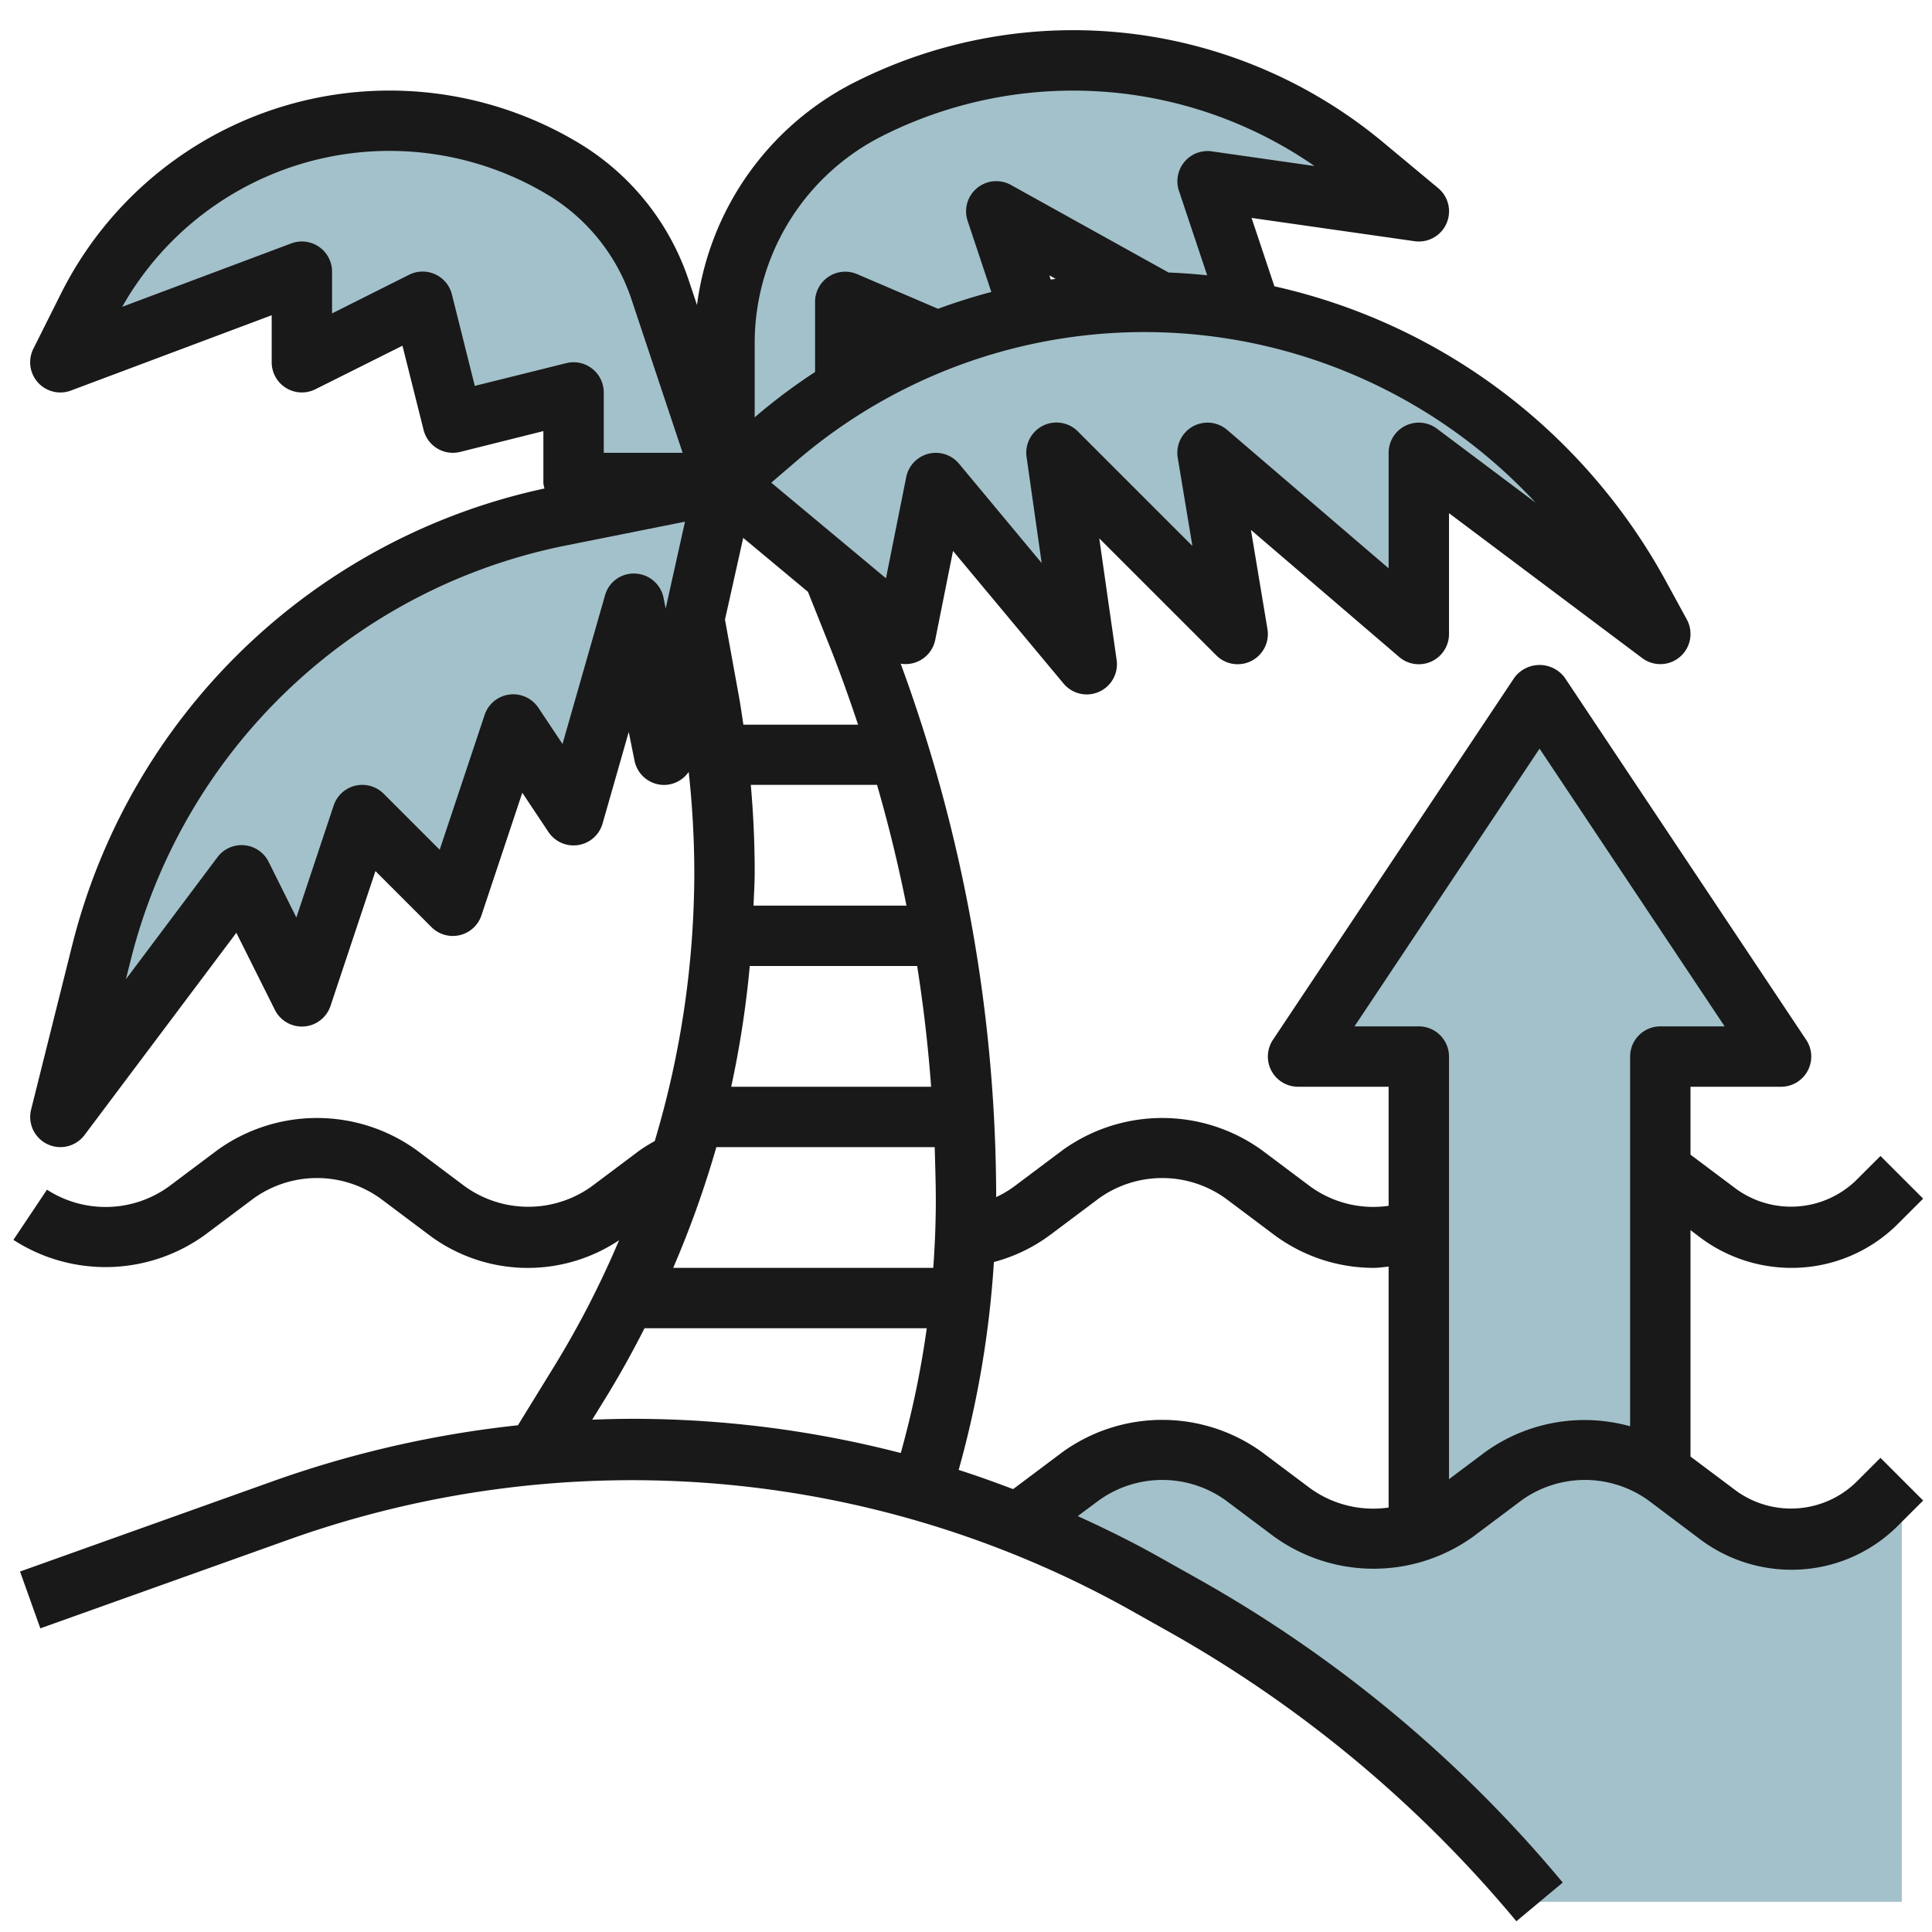<svg id="Layer_3" height="512" viewBox="0 0 64 64" width="512" xmlns="http://www.w3.org/2000/svg" data-name="Layer 3"><g fill="#a3c1ca"><path d="m55 51v-16h4l-8-12-8 12h4v16"/><path d="m28 12.846v-2.846l3.049 1.307 3.08-.92-1.129-3.387 5.413 3.007 3.049.38-1.462-4.387 7 1-1.815-1.512a15.045 15.045 0 0 0 -9.633-3.488 15.041 15.041 0 0 0 -6.729 1.589 8.722 8.722 0 0 0 -4.823 7.803v4.608z"/><path d="m24 16 1.753-1.5a18.681 18.681 0 0 1 12.157-4.5 18.68 18.68 0 0 1 16.4 9.735l.69 1.265-8-6v6l-7-6 1 6-6-6 1 7-5-6-1 5z"/><path d="m24 16-2.135-6.4a7.4 7.4 0 0 0 -3.211-4 11.175 11.175 0 0 0 -5.749-1.6 11.172 11.172 0 0 0 -9.993 6.176l-.912 1.824 8-3v3l4-2 1 4 4-1v3z"/><path d="m24 16-5.459 1.092a19.61 19.61 0 0 0 -8.2 3.751 19.614 19.614 0 0 0 -6.983 10.726l-1.358 5.431 6-8 2 4 2-6 3 3 2-6 2 3 2-7 1 5z"/><path d="m62.176 49.825a4.014 4.014 0 0 1 -5.246.372l-1.73-1.297a4.5 4.5 0 0 0 -5.4 0l-1.6 1.2a4.5 4.5 0 0 1 -5.4 0l-1.6-1.2a4.5 4.5 0 0 0 -5.4 0l-1.6 1.2a4.533 4.533 0 0 1 -.527.333 34.312 34.312 0 0 1 4.2 1.994l1.323.744c4.497 2.529 11.804 9.829 11.804 9.829h12v-14z"/></g><path d="m56.33 41a5.039 5.039 0 0 0 3.008 1 4.973 4.973 0 0 0 3.544-1.469l.825-.824-1.414-1.414-.825.824a3.1 3.1 0 0 1 -3.938.28l-1.53-1.147v-2.25h3a1 1 0 0 0 .832-1.555l-8-12a1.039 1.039 0 0 0 -1.664 0l-8 12a1 1 0 0 0 .832 1.555h3v3.944a3.556 3.556 0 0 1 -2.6-.644l-1.6-1.2a5.645 5.645 0 0 0 -6.6 0l-1.6 1.2a3.481 3.481 0 0 1 -.6.355 51.422 51.422 0 0 0 -3.164-17.67 1 1 0 0 0 1.144-.785l.59-2.949 3.662 4.393a1 1 0 0 0 1.758-.782l-.576-4.029 3.879 3.878a1 1 0 0 0 1.693-.872l-.547-3.285 4.91 4.209a1 1 0 0 0 1.651-.763v-4l6.4 4.8a1 1 0 0 0 1.478-1.279l-.69-1.265a19.664 19.664 0 0 0 -12.972-9.772l-.756-2.265 5.4.771a1 1 0 0 0 .782-1.758l-1.817-1.512a16.047 16.047 0 0 0 -17.45-2.026 9.66 9.66 0 0 0 -5.286 7.411l-.275-.825a8.4 8.4 0 0 0 -3.646-4.545 12.172 12.172 0 0 0 -17.15 4.994l-.913 1.824a1 1 0 0 0 1.246 1.384l6.649-2.494v1.557a1 1 0 0 0 1.447.895l2.885-1.443.7 2.791a1 1 0 0 0 1.213.727l2.755-.689v1.719a.918.918 0 0 0 .037.182 20.586 20.586 0 0 0 -15.649 15.144l-1.358 5.432a1 1 0 0 0 1.77.842l5.029-6.7 1.276 2.552a1 1 0 0 0 1.844-.131l1.488-4.465 1.856 1.856a1 1 0 0 0 1.656-.391l1.353-4.06.866 1.3a1 1 0 0 0 1.793-.28l.867-3.034.192.955a1 1 0 0 0 .969.8h.011a1 1 0 0 0 .814-.431 31.185 31.185 0 0 1 .186 3.329 31.137 31.137 0 0 1 -1.311 8.9 5.4 5.4 0 0 0 -.489.3l-1.6 1.2a3.6 3.6 0 0 1 -4.2 0l-1.6-1.2a5.645 5.645 0 0 0 -6.6 0l-1.6 1.2a3.579 3.579 0 0 1 -4.044.11l-1.112 1.662a5.617 5.617 0 0 0 6.356-.172l1.6-1.2a3.6 3.6 0 0 1 4.2 0l1.6 1.2a5.446 5.446 0 0 0 6.308.184 31.232 31.232 0 0 1 -2.129 4.144l-1.222 1.986a35.424 35.424 0 0 0 -8.116 1.853l-8.377 2.992.672 1.882 8.377-2.992a33.822 33.822 0 0 1 27.666 2.351l1.324.744a41.285 41.285 0 0 1 11.529 9.6l1.536-1.282a43.316 43.316 0 0 0 -12.085-10.062l-1.323-.743c-.866-.487-1.756-.922-2.657-1.334l.7-.522a3.6 3.6 0 0 1 4.2 0l1.6 1.2a5.645 5.645 0 0 0 6.6 0l1.6-1.2a3.6 3.6 0 0 1 4.2 0l1.727 1.299a5.039 5.039 0 0 0 3.008 1 4.973 4.973 0 0 0 3.544-1.469l.825-.824-1.414-1.414-.825.824a3.1 3.1 0 0 1 -3.938.28l-1.53-1.147v-7.5zm-25.33-1.234c0 .747-.031 1.491-.084 2.234h-8.616a33.177 33.177 0 0 0 1.43-4h7.233c.016.588.037 1.175.037 1.766zm-6.38-21.948 2.145 1.788.679 1.7c.357.891.678 1.791.981 2.7h-3.8c-.051-.344-.1-.689-.164-1.031l-.445-2.45zm.251 8.182h4.182q.573 1.982.975 4h-5.066c.012-.367.038-.733.038-1.1q0-1.45-.129-2.9zm-.034 6h5.545q.314 1.986.463 4h-6.623a33.183 33.183 0 0 0 .615-4zm22.763-17.8a1 1 0 0 0 -1.6.8v3.826l-5.349-4.585a1 1 0 0 0 -1.637.924l.486 2.921-3.793-3.793a1 1 0 0 0 -1.7.849l.5 3.51-2.739-3.292a1 1 0 0 0 -1.748.444l-.671 3.352-3.8-3.167.855-.733a17.683 17.683 0 0 1 24.469 1.4zm-12.838-5.077.208.115c-.054.008-.109.013-.163.022zm-5.492-4.64a14.046 14.046 0 0 1 14.275 1.017l-3.4-.486a1 1 0 0 0 -1.091 1.306l.935 2.8c-.424-.044-.85-.076-1.279-.093l-5.221-2.9a1 1 0 0 0 -1.435 1.19l.785 2.355c-.6.159-1.187.343-1.765.557l-2.68-1.148a1 1 0 0 0 -1.394.919v2.323a19.341 19.341 0 0 0 -1.9 1.415l-.1.088v-2.434a7.682 7.682 0 0 1 4.27-6.909zm-13.542 8.3-.758-3.03a1 1 0 0 0 -1.417-.652l-2.553 1.281v-1.382a1 1 0 0 0 -1.351-.937l-5.6 2.1a10.173 10.173 0 0 1 14.091-3.713 6.4 6.4 0 0 1 2.777 3.462l1.696 5.088h-2.613v-2a1 1 0 0 0 -1.243-.97zm6.252 7.017a1 1 0 0 0 -.939-.8.987.987 0 0 0 -1 .724l-1.407 4.921-.8-1.2a1 1 0 0 0 -1.781.239l-1.488 4.465-1.856-1.856a1 1 0 0 0 -1.656.391l-1.236 3.71-.917-1.841a1 1 0 0 0 -1.7-.153l-3.029 4.038.157-.626a18.613 18.613 0 0 1 14.409-13.74l3.954-.79-.64 2.877zm-2.362 27.229.464-.754c.457-.742.874-1.5 1.269-2.275h9.349a31.337 31.337 0 0 1 -.861 4.133 35.457 35.457 0 0 0 -8.868-1.133c-.452 0-.903.012-1.353.029zm23.782 2.271-1.6-1.2a5.645 5.645 0 0 0 -6.6 0l-1.6 1.2-.043.028c-.595-.226-1.194-.442-1.8-.635a33.214 33.214 0 0 0 1.167-6.887 5.483 5.483 0 0 0 1.876-.906l1.6-1.2a3.6 3.6 0 0 1 4.2 0l1.6 1.2a5.528 5.528 0 0 0 3.3 1.1c.169 0 .333-.027.5-.043v7.982a3.565 3.565 0 0 1 -2.6-.639zm5.8-1.2-1.2.9v-14a1 1 0 0 0 -1-1h-2.131l6.131-9.2 6.131 9.2h-2.131a1 1 0 0 0 -1 1v12.247a5.634 5.634 0 0 0 -4.8.853z" fill="#191919"/></svg>